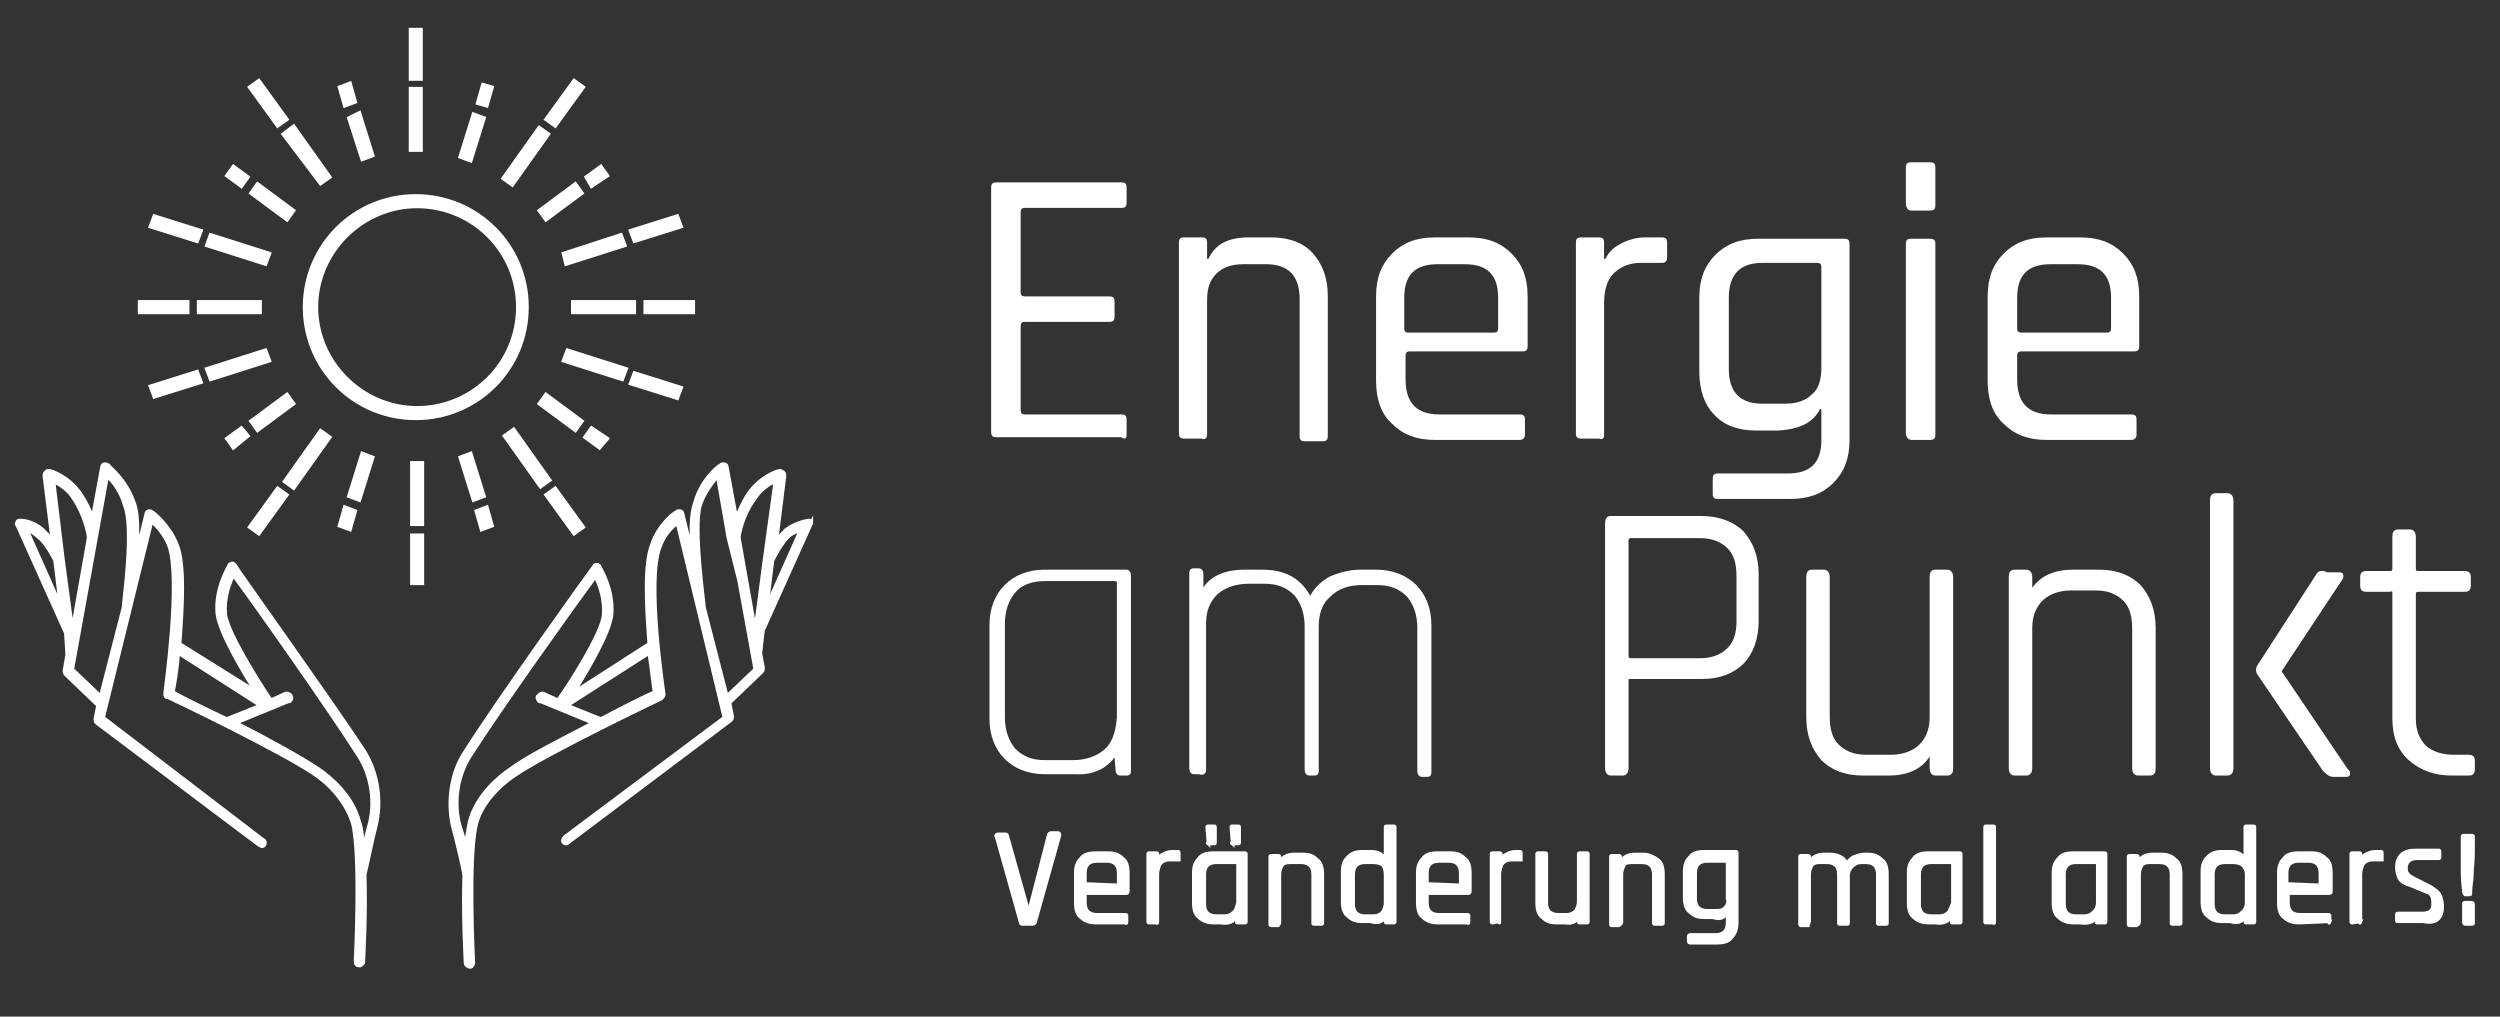 <?xml version="1.0" encoding="utf-8"?>
<!-- Generator: Adobe Illustrator 26.0.3, SVG Export Plug-In . SVG Version: 6.00 Build 0)  -->
<!DOCTYPE svg PUBLIC "-//W3C//DTD SVG 1.1//EN" "http://www.w3.org/Graphics/SVG/1.1/DTD/svg11.dtd">
<svg version="1.1" id="Ebene_1" xmlns:x="http://ns.adobe.com/Extensibility/1.0/" xmlns:i="http://ns.adobe.com/AdobeIllustrator/10.0/" xmlns:graph="http://ns.adobe.com/Graphs/1.0/"
	 xmlns="http://www.w3.org/2000/svg" xmlns:xlink="http://www.w3.org/1999/xlink" x="0px" y="0px" width="186.4px" height="75.8px"
	 viewBox="0 0 186.4 75.8" style="enable-background:new 0 0 186.4 75.8;" xml:space="preserve">
<rect x="0" y="0" width="186.4" height="75.8" fill="#333333" stroke="none"/>
<style type="text/css">
	.st0{fill:#FFFFFF;stroke:#FFFFFF;stroke-width:0.25;stroke-miterlimit:10;}
	.st1{fill:#FFFFFF;}
</style>
<path class="st0" d="M178.5,44.2v9.4c0,1.3,0.4,2.3,1.2,3s1.8,1.1,3.1,1.1h1.3c0.2,0,0.3-0.1,0.3-0.3v-0.7c0-0.2-0.1-0.3-0.3-0.3
	H183c-0.9,0-1.6-0.2-2.2-0.7c-0.5-0.5-0.8-1.2-0.8-2.1v-9.3c0-0.2,0.1-0.3,0.3-0.3h3.5c0.2,0,0.3-0.1,0.3-0.3V43
	c0-0.2-0.1-0.3-0.3-0.3h-3.5c-0.2,0-0.3-0.1-0.3-0.3V40c0-0.2-0.1-0.4-0.3-0.4h-0.9c-0.2,0-0.3,0.1-0.3,0.4v2.4
	c0,0.2-0.1,0.3-0.3,0.3h-1.8c-0.2,0-0.3,0.1-0.3,0.3v0.7c0,0.2,0.1,0.3,0.3,0.3h1.8C178.4,43.9,178.5,44,178.5,44.2 M166.4,57.3v-20
	c0-0.2-0.1-0.4-0.3-0.4h-0.9c-0.2,0-0.3,0.1-0.3,0.4v20c0,0.2,0.1,0.4,0.3,0.4h0.9C166.3,57.7,166.4,57.5,166.4,57.3 M172.8,42.9
	l-4.4,6.8c-0.1,0.2-0.1,0.3,0,0.5l4.9,7.2c0.2,0.2,0.4,0.4,0.7,0.4h0.9c0.1,0,0.2,0,0.2-0.1s0-0.2-0.1-0.2l-5-7.4V50l4.5-6.8
	c0.1-0.1,0.1-0.2,0.1-0.3s-0.1-0.1-0.2-0.1h-0.9C173.1,42.6,172.9,42.7,172.8,42.9 M151.4,57.3V46.8c0-0.9,0.3-1.6,0.8-2.1
	s1.3-0.8,2.2-0.8h1.9c0.9,0,1.6,0.3,2.1,0.8s0.7,1.2,0.7,2.2v10.4c0,0.2,0.1,0.4,0.3,0.4h0.9c0.2,0,0.3-0.1,0.3-0.4V46.8
	c0-1.3-0.4-2.3-1.1-3.1c-0.7-0.7-1.7-1.1-3-1.1h-1.9c-1.5,0-2.5,0.5-3.1,1.5h-0.1V43c0-0.2-0.1-0.4-0.3-0.4h-0.9
	c-0.2,0-0.3,0.1-0.3,0.4v14.3c0,0.2,0.1,0.4,0.3,0.4h0.9C151.3,57.7,151.4,57.5,151.4,57.3 M143.9,56.1h0.1v1.2
	c0,0.2,0.1,0.4,0.3,0.4h0.9c0.2,0,0.3-0.1,0.3-0.4V43c0-0.2-0.1-0.4-0.3-0.4h-0.9c-0.2,0-0.3,0.1-0.3,0.4v10.5
	c0,0.9-0.3,1.6-0.8,2.1s-1.3,0.8-2.2,0.8h-1.9c-0.9,0-1.6-0.3-2.1-0.8s-0.7-1.2-0.7-2.2V43c0-0.2-0.1-0.4-0.3-0.4h-0.9
	c-0.2,0-0.3,0.1-0.3,0.4v10.5c0,1.3,0.4,2.3,1.1,3.1c0.7,0.7,1.7,1.1,3,1.1h1.9C142.4,57.7,143.4,57.1,143.9,56.1 M121.3,48.9v-8.6
	c0-0.2,0.1-0.3,0.3-0.3h5.2c0.9,0,1.6,0.3,2.1,0.8s0.7,1.2,0.7,2.2v3.3c0,0.9-0.2,1.6-0.7,2.1s-1.2,0.8-2.1,0.8h-5.2
	C121.4,49.2,121.3,49.1,121.3,48.9 M121.3,57.3v-6.6c0-0.2,0.1-0.2,0.3-0.2h5.3c1.3,0,2.3-0.4,3-1.1c0.7-0.7,1.1-1.8,1.1-3.1v-3.5
	c0-1.3-0.4-2.3-1.1-3.1c-0.7-0.7-1.8-1.1-3-1.1h-6.8c-0.2,0-0.3,0.1-0.3,0.4v18.3c0,0.2,0.1,0.4,0.3,0.4h0.9
	C121.2,57.7,121.3,57.5,121.3,57.3 M89.8,57.4V46.5c0-1,0.3-1.7,0.9-2.3c0.6-0.5,1.4-0.8,2.4-0.8h1.2c1,0,1.7,0.3,2.3,0.9
	c0.5,0.6,0.8,1.4,0.8,2.4v10.7c0,0.2,0.1,0.3,0.2,0.3H98c0.2,0,0.2-0.1,0.2-0.3V46.7c0-1,0.3-1.8,0.9-2.3c0.6-0.6,1.4-0.9,2.4-0.9
	h1.2c1,0,1.7,0.3,2.3,0.9c0.5,0.6,0.8,1.4,0.8,2.4v10.7c0,0.2,0.1,0.3,0.2,0.3h0.4c0.2,0,0.2-0.1,0.2-0.3V46.6
	c0-1.2-0.4-2.2-1.1-2.9s-1.7-1.1-2.9-1.1h-1.2c-0.7,0-1.5,0.2-2.2,0.5c-0.7,0.4-1.2,0.9-1.5,1.6c-0.7-1.4-1.8-2.1-3.6-2.1h-1.3
	c-1.5,0-2.6,0.5-3.1,1.5h-0.1v-1.3c0-0.2-0.1-0.3-0.2-0.3H89c-0.2,0-0.2,0.1-0.2,0.3v14.5c0,0.2,0.1,0.3,0.2,0.3h0.4
	C89.7,57.7,89.8,57.6,89.8,57.4 M82.4,56c-0.6,0.5-1.4,0.8-2.4,0.8h-2.1c-1,0-1.7-0.3-2.3-0.9c-0.5-0.6-0.8-1.4-0.8-2.4v-7
	c0-1,0.3-1.8,0.8-2.4c0.5-0.6,1.3-0.9,2.3-0.9h5.2c0.2,0,0.3,0.1,0.3,0.2v10.1C83.3,54.7,83,55.5,82.4,56 M83.2,56.1L83.2,56.1
	l0.1,1.3c0,0.2,0.1,0.3,0.2,0.3H84c0.2,0,0.2-0.1,0.2-0.3V42.9c0-0.2-0.1-0.3-0.2-0.3h-6.1c-1.2,0-2.2,0.4-2.9,1.1s-1.1,1.7-1.1,2.9
	v7c0,1.2,0.4,2.2,1.1,2.9s1.7,1.1,2.9,1.1h2.2C81.6,57.7,82.6,57.1,83.2,56.1"/>
<path class="st1" d="M150.4,24.5v-2.3c0-1.7,0.8-2.5,2.5-2.5h2c1.7,0,2.5,0.8,2.5,2.5v2.3c0,0.2-0.1,0.3-0.3,0.3h-6.4
	C150.5,24.8,150.4,24.7,150.4,24.5 M159.3,32.4v-1.1c0-0.3-0.1-0.4-0.4-0.4h-6c-1.7,0-2.5-0.9-2.5-2.6v-1.8c0-0.2,0.1-0.3,0.3-0.3
	h8.4c0.3,0,0.4-0.1,0.4-0.4v-3.7c0-1.4-0.4-2.4-1.2-3.2c-0.8-0.8-1.8-1.2-3.2-1.2h-2.5c-1.4,0-2.4,0.4-3.2,1.2
	c-0.8,0.8-1.2,1.8-1.2,3.2v6.3c0,1.4,0.4,2.5,1.2,3.2c0.8,0.8,1.8,1.2,3.2,1.2h6.3C159.1,32.8,159.3,32.7,159.3,32.4 M142.6,32.8
	h1.3c0.3,0,0.4-0.1,0.4-0.4V18.2c0-0.3-0.1-0.4-0.4-0.4h-1.4c-0.3,0-0.4,0.1-0.4,0.4v14.2C142.2,32.7,142.3,32.8,142.6,32.8
	 M142.5,15.7h1.4c0.3,0,0.4-0.1,0.4-0.4v-2.8c0-0.3-0.1-0.4-0.4-0.4h-1.4c-0.3,0-0.4,0.1-0.4,0.4v2.8
	C142.2,15.6,142.3,15.7,142.5,15.7 M135.1,29.4c-0.5,0.5-1.2,0.7-2,0.7h-1.7c-1.7,0-2.5-0.9-2.5-2.6v-5.3c0-1.7,0.8-2.6,2.5-2.6h4.1
	c0.2,0,0.3,0.1,0.3,0.3v7.5C135.8,28.3,135.6,29,135.1,29.4 M135.7,30.5h0.1v2.3c0,1.7-0.8,2.5-2.5,2.5h-5.2c-0.3,0-0.4,0.1-0.4,0.4
	v1.1c0,0.3,0.1,0.4,0.4,0.4h5.4c1.4,0,2.4-0.4,3.2-1.2s1.2-1.8,1.2-3.2V18.2c0-0.3-0.1-0.4-0.4-0.4h-6.4c-1.4,0-2.4,0.4-3.2,1.2
	c-0.8,0.8-1.2,1.8-1.2,3.2v5.5c0,1.4,0.4,2.5,1.1,3.2c0.7,0.8,1.8,1.2,3.1,1.2h1.7C134.2,32,135.2,31.5,135.7,30.5 M119.6,32.4v-9.8
	c0-0.9,0.2-1.7,0.7-2.2s1.2-0.8,2-0.8h1.6c0.1,0,0.2,0,0.3-0.1c0.1-0.1,0.1-0.2,0.1-0.3v-1.1c0-0.3-0.1-0.4-0.4-0.4h-1.2
	c-0.7,0-1.4,0.2-1.9,0.5c-0.6,0.3-0.9,0.7-1.1,1.1h-0.1v-1.2c0-0.3-0.1-0.4-0.4-0.4h-1.3c-0.3,0-0.4,0.1-0.4,0.4v14.2
	c0,0.3,0.1,0.4,0.4,0.4h1.3C119.5,32.8,119.6,32.7,119.6,32.4 M104.7,24.5v-2.3c0-1.7,0.8-2.5,2.5-2.5h2c1.7,0,2.5,0.8,2.5,2.5v2.3
	c0,0.2-0.1,0.3-0.3,0.3H105C104.8,24.8,104.7,24.7,104.7,24.5 M113.7,32.4v-1.1c0-0.3-0.1-0.4-0.4-0.4h-6c-1.7,0-2.5-0.9-2.5-2.6
	v-1.8c0-0.2,0.1-0.3,0.3-0.3h8.4c0.3,0,0.4-0.1,0.4-0.4v-3.7c0-1.4-0.4-2.4-1.2-3.2c-0.8-0.8-1.8-1.2-3.2-1.2H107
	c-1.4,0-2.4,0.4-3.2,1.2c-0.8,0.8-1.2,1.8-1.2,3.2v6.3c0,1.4,0.4,2.5,1.2,3.2c0.8,0.8,1.8,1.2,3.2,1.2h6.3
	C113.5,32.8,113.7,32.7,113.7,32.4 M90,32.4v-10c0-0.9,0.2-1.5,0.7-2s1.2-0.7,2-0.7h1.7c1.7,0,2.5,0.9,2.5,2.6v10.2
	c0,0.3,0.1,0.4,0.4,0.4h1.3c0.3,0,0.4-0.1,0.4-0.4V22.1c0-1.4-0.4-2.4-1.1-3.2c-0.7-0.8-1.8-1.2-3.1-1.2h-1.7c-1.5,0-2.5,0.5-3,1.6
	H90v-1.2c0-0.3-0.1-0.4-0.4-0.4h-1.3c-0.3,0-0.4,0.1-0.4,0.4v14.2c0,0.3,0.1,0.4,0.4,0.4h1.3C89.8,32.8,90,32.7,90,32.4 M84,32.4
	v-1.1c0-0.3-0.1-0.4-0.4-0.4h-7.2c-0.2,0-0.3-0.1-0.3-0.3v-6.3c0-0.2,0.1-0.3,0.3-0.3h6.3c0.3,0,0.4-0.1,0.4-0.4v-1.1
	c0-0.3-0.1-0.4-0.4-0.4h-6.3c-0.2,0-0.3-0.1-0.3-0.3v-6c0-0.2,0.1-0.3,0.3-0.3h7.2c0.3,0,0.4-0.1,0.4-0.4V14c0-0.3-0.1-0.4-0.4-0.4
	h-9.3c-0.3,0-0.4,0.1-0.4,0.4v18.2c0,0.3,0.1,0.4,0.4,0.4h9.3C83.9,32.8,84,32.7,84,32.4"/>
<path class="st0" d="M31.5,39.9h-0.8v3.6h0.8V39.9z M31.5,34.5h-0.8v4.6h0.8V34.5z M9.2,45.3l-1.7,6.6l-2.1-2L8,35.5
	c0.4,0.4,1,1.1,1.3,2.2C10,39.4,9.2,44.9,9.2,45.3 M6.6,40.1l-1.2,6.8l-0.7-5.2l0,0L4,35.9c0.4,0.2,1.1,0.6,1.5,1.3
	C6.3,38.4,6.6,39.8,6.6,40.1 M4.1,41.8l0.4,3.3L2,39.5c0.2,0.1,0.5,0.2,0.8,0.5C3.4,40.4,4,41.6,4.1,41.8 M13.3,48.7l6.1,3.9l-2.5,1
	l0,0c-1.9-0.9-3.5-1.7-4-2C13,51.1,13.2,50,13.3,48.7 M17.6,53.9l3.9-1.6c0,0,0,0,0.1,0c0.1-0.1,0.2-0.2,0.1-0.4
	c0-0.1-0.2-0.2-0.3-0.2h-0.1l-1.1,0.5c-1-1.5-3.2-5-3.4-6.4c-0.1-1.2,0.3-2.3,0.6-2.9c1.5,2,7.2,10.1,9.3,13.4
	c1,1.5,1.3,3.6,0.8,5.3c-0.1,0.3-0.2,0.9-0.4,1.5c-0.1-0.7-0.1-1.3-0.3-1.8c-0.5-2-2.2-3.4-3.1-4C22.5,56.5,20,55.1,17.6,53.9
	 M10.2,41.2c0.1-1.5,0.1-3-0.2-3.7c-0.6-1.8-1.9-2.7-1.9-2.8c-0.1,0-0.1-0.1-0.2-0.1H7.8c-0.1,0-0.2,0.1-0.2,0.2l-0.7,3.8
	C6.7,38,6.4,37.4,6,36.8c-0.9-1.3-2.2-1.7-2.3-1.7H3.6c-0.1,0-0.1,0-0.2,0.1c-0.1,0.1-0.1,0.2-0.1,0.3l0.6,4.8
	c-0.2-0.3-0.5-0.6-0.7-0.8c-0.8-0.7-1.6-0.7-1.7-0.7l0,0c-0.1,0-0.2,0-0.2,0.1c-0.1,0.1-0.1,0.2,0,0.3l3.6,8L5,48.8L4.8,50
	c0,0.1,0,0.2,0.1,0.3l2.4,2.3l-0.2,1c0,0.1,0,0.2,0.1,0.3L19.3,63c0.1,0,0.1,0.1,0.2,0.1s0.2,0,0.2-0.1c0.1-0.1,0.1-0.3-0.1-0.4
	L7.7,53.5l3.6-14.6c0.4,0.3,1,1,1.3,1.8c0.9,2.5-0.3,10.9-0.3,11c0,0.1,0,0.3,0.2,0.3c0.1,0,8.4,4,10.9,5.7c1.5,1,2.5,2.4,2.9,3.7
	c0.6,2.4,0.2,10.2,0.2,10.3c0,0.2,0.1,0.3,0.3,0.3l0,0c0.1,0,0.1,0,0.2-0.1s0.1-0.1,0.1-0.2c0-0.2,0.2-3.5,0.1-6.5
	c0.1-0.3,0.6-2.8,0.8-3.5c0.5-1.9,0.2-4.1-0.9-5.8c-2.5-3.8-9.6-13.7-9.6-13.8C17.4,42,17.4,42,17.3,42l0,0c-0.1,0-0.2,0.1-0.2,0.1
	c0,0.1-1.1,1.7-0.9,3.7c0.2,1.4,1.8,4.1,2.8,5.7L13.4,48c0.2-2.7,0.4-5.9-0.2-7.4c-0.6-1.5-1.8-2.4-1.8-2.4c-0.1,0-0.1-0.1-0.2-0.1
	h-0.1c-0.1,0-0.2,0.1-0.2,0.2L10.2,41.2z M27,33.8L26,37l0.8,0.3l1-3.2L27,33.8z M26.1,39.5l0.4-1.4l-0.8-0.3l-0.4,1.4L26.1,39.5z
	 M19.4,22.5h-4.6v0.8h4.6V22.5z M15,28.5l-0.3-0.8l-3.5,1.1l0.3,0.8L15,28.5z M19.8,26.1l-4.4,1.4l0.3,0.8l4.4-1.4L19.8,26.1z
	 M18.5,32.5L18,31.9l-1.1,0.8l0.5,0.7L18.5,32.5z M21.9,30.1l-0.5-0.7l-2.7,2l0.5,0.7L21.9,30.1z M21.4,16.4l0.5-0.7l-2.7-2
	l-0.5,0.7L21.4,16.4z M20.7,36.4l-2.1,2.9l0.7,0.5l2.1-2.9L20.7,36.4z M23.9,32.1l-2.7,3.8l0.7,0.5l2.7-3.8L23.9,32.1z M14,22.5
	h-3.6v0.8H14V22.5z M14.7,18l0.3-0.8l-3.5-1.1l-0.3,0.8L14.7,18z M20.1,18.9l-4.4-1.4l-0.3,0.8l4.4,1.4L20.1,18.9z M18,13.9l0.5-0.7
	l-1.1-0.8l-0.5,0.7L18,13.9z M20.7,9.4l0.7-0.5L19.3,6l-0.7,0.5L20.7,9.4z M23.9,13.7l0.7-0.5l-2.7-3.8L21.1,10L23.9,13.7z
	 M25.7,7.9l0.8-0.3l-0.4-1.4l-0.8,0.3L25.7,7.9z M27,11.9l0.8-0.3l-1-3.2L26,8.8L27,11.9z M30.6,5.9h0.8V2.2h-0.8V5.9z M30.6,11.2
	h0.8V6.6h-0.8V11.2z M36.1,8.8l-0.8-0.3l-1,3.2l0.8,0.3L36.1,8.8z M36.3,7.9l0.4-1.4L36,6.3l-0.4,1.4L36.3,7.9z M38.6,22.9
	c0,4.2-3.4,7.5-7.5,7.5s-7.5-3.4-7.5-7.5s3.4-7.5,7.5-7.5S38.6,18.7,38.6,22.9 M39.3,22.9c0-4.6-3.7-8.3-8.3-8.3s-8.3,3.7-8.3,8.3
	s3.7,8.3,8.3,8.3S39.3,27.5,39.3,22.9 M35.3,37.3l0.8-0.3l-1-3.2l-0.8,0.3L35.3,37.3z M36.3,37.8l-0.8,0.3l0.4,1.4l0.8-0.3
	L36.3,37.8z M42,26.9l4.4,1.4l0.3-0.8l-4.4-1.4L42,26.9z M45.3,32.7l-1.2-0.8l-0.5,0.7l1.1,0.8L45.3,32.7z M42.7,23.3h4.6v-0.8h-4.6
	V23.3z M47.3,27.8L47,28.6l3.5,1.1l0.3-0.8L47.3,27.8z M43.4,31.4l-2.7-2l-0.5,0.7l2.7,2L43.4,31.4z M40.2,15.7l0.5,0.7l2.7-2
	l-0.5-0.7L40.2,15.7z M42.8,39.8l0.7-0.5l-2.1-2.9l-0.7,0.5L42.8,39.8z M40.3,36.3l0.7-0.5L38.3,32l-0.7,0.5L40.3,36.3z M40.9,10
	l-0.7-0.5l-2.7,3.8l0.7,0.5L40.9,10z M41.4,9.4l2.1-2.9L42.8,6l-2.1,2.9L41.4,9.4z M44.1,13.9l1.2-0.8l-0.5-0.7l-1.1,0.8L44.1,13.9z
	 M42.2,19.7l4.4-1.4l-0.3-0.8L42,18.9L42.2,19.7z M47.3,18l3.5-1.1l-0.3-0.8L47,17.2L47.3,18z M48.1,23.3h3.6v-0.8h-3.6V23.3z
	 M59.7,39.5l-2.5,5.6l0.4-3.3c0.1-0.2,0.7-1.4,1.3-1.9C59.2,39.7,59.5,39.6,59.7,39.5 M57.8,35.9L57,41.7l0,0l-0.5,3.8l-0.2,1.4
	l-1.2-6.8c0-0.3,0.3-1.7,1.1-2.8C56.7,36.5,57.3,36.1,57.8,35.9 M55.1,43.3l1.2,6.6l-2.1,2l-1.7-6.6c0-0.3-0.8-5.9-0.3-7.6
	c0.3-1,1-1.8,1.3-2.2l0.8,4.6L55.1,43.3z M48.8,51.6c-0.5,0.2-2.1,1-4,2l0,0l-2.5-1l6.1-3.9C48.6,50,48.7,51.1,48.8,51.6 M41.6,52.2
	l-1.1-0.5h-0.1c-0.1,0-0.2,0.1-0.3,0.2c-0.1,0.1,0,0.3,0.1,0.4c0,0,0,0,0.1,0l3.9,1.6c-2.3,1.2-4.9,2.5-6.1,3.4
	c-0.9,0.6-2.6,2-3.1,4c-0.1,0.5-0.2,1.1-0.3,1.8c-0.1-0.6-0.3-1.2-0.4-1.5c-0.5-1.7-0.2-3.8,0.8-5.3C37.2,53,42.9,45,44.4,43
	c0.3,0.6,0.7,1.7,0.6,2.9C44.8,47.3,42.6,50.8,41.6,52.2 M60.5,38.9c-0.1-0.1-0.1-0.1-0.2-0.1l0,0c0,0-0.9,0.1-1.7,0.7
	c-0.2,0.2-0.5,0.5-0.7,0.8l0.6-4.8c0-0.1,0-0.2-0.1-0.3c-0.1,0-0.1-0.1-0.2-0.1h-0.1c-0.1,0-1.4,0.4-2.3,1.7
	c-0.4,0.6-0.7,1.3-0.9,1.8l-0.7-3.8c0-0.1-0.1-0.2-0.2-0.2h-0.1c-0.1,0-0.1,0-0.2,0.1c-0.1,0-1.4,1-1.9,2.8
	c-0.3,0.8-0.3,2.3-0.2,3.7l-0.7-2.9c0-0.1-0.1-0.2-0.2-0.2h-0.1c-0.1,0-0.1,0-0.2,0.1c-0.1,0-1.3,0.9-1.8,2.4
	c-0.6,1.5-0.4,4.8-0.2,7.4l-5.6,3.6c1-1.6,2.6-4.3,2.8-5.7c0.2-2-0.9-3.6-0.9-3.7c-0.1-0.1-0.1-0.1-0.2-0.1c-0.1,0-0.2,0-0.2,0.1
	c-0.1,0.1-7.2,10-9.6,13.8c-1.1,1.6-1.4,3.9-0.9,5.8c0.2,0.7,0.8,3.2,0.8,3.5c-0.1,3,0.1,6.3,0.1,6.5c0,0.1,0.1,0.2,0.1,0.2
	c0.1,0,0.1,0.1,0.2,0.1l0,0c0.1,0,0.2,0,0.2-0.1c0.1-0.1,0.1-0.1,0.1-0.2s-0.4-7.8,0.2-10.3c0.3-1.3,1.4-2.7,2.9-3.7
	c2.5-1.7,10.9-5.7,10.9-5.7c0.1-0.1,0.2-0.2,0.2-0.3s-1.3-8.5-0.3-11c0.3-0.9,0.9-1.5,1.3-1.8L54,53.5l-11.9,8.9
	c-0.1,0.1-0.2,0.3-0.1,0.4c0.1,0.1,0.1,0.1,0.2,0.1c0.1,0,0.1,0,0.2-0.1l12.1-9.1c0.1-0.1,0.1-0.2,0.1-0.3l-0.2-1l2.4-2.3
	c0.1-0.1,0.1-0.2,0.1-0.3l-0.2-1.1l0.2-1.7l3.6-8C60.5,39.1,60.5,39,60.5,38.9"/>
<path class="st0" d="M184.3,67.3h-0.5c-0.1,0-0.1,0-0.1,0.1v1.3c0,0.1,0,0.2,0.1,0.2h0.5c0.1,0,0.1,0,0.1-0.1v-1.3
	C184.4,67.4,184.4,67.3,184.3,67.3 M183.6,65.1c0,0.7,0.1,1.2,0.1,1.4c0,0.1,0.1,0.2,0.1,0.2h0.3c0.1,0,0.1,0,0.1-0.1s0-0.4,0.1-1.1
	c0-0.6,0.1-1.3,0.1-1.9v-1.2c0-0.1,0-0.1-0.1-0.1h-0.6c-0.1,0-0.1,0-0.1,0.1v1.2C183.6,63.9,183.6,64.4,183.6,65.1 M182.1,67.6
	c0-0.4-0.1-0.7-0.2-0.9c-0.1-0.2-0.4-0.4-0.7-0.6l-1.2-0.6c-0.4-0.2-0.6-0.4-0.6-0.7v-0.2c0-0.1,0.1-0.3,0.2-0.4
	c0.1-0.1,0.3-0.2,0.6-0.2h1.6c0.1,0,0.1,0,0.1-0.1v-0.4c0-0.1,0-0.1-0.1-0.1h-1.7c-0.9,0-1.4,0.4-1.4,1.3c0,0.3,0.1,0.6,0.2,0.8
	s0.4,0.4,0.8,0.5l1.2,0.5c0.4,0.1,0.5,0.4,0.5,0.8v0.2c0,0.4-0.3,0.6-0.8,0.6h-1.8c-0.1,0-0.1,0-0.1,0.1v0.4c0,0.1,0,0.1,0.1,0.1
	h1.9C181.6,68.9,182.1,68.5,182.1,67.6 M176,68.7v-3.5c0-0.3,0.1-0.6,0.2-0.8c0.2-0.2,0.4-0.3,0.7-0.3h0.6h0.1V64v-0.4
	c0-0.1,0-0.1-0.1-0.1h-0.4c-0.3,0-0.5,0.1-0.7,0.2c-0.2,0.1-0.3,0.2-0.4,0.4l0,0v-0.4c0-0.1,0-0.1-0.1-0.1h-0.5
	c-0.1,0-0.1,0-0.1,0.1v5c0,0.1,0,0.1,0.1,0.1L176,68.7C175.9,68.9,176,68.8,176,68.7 M170.5,65.9v-0.8c0-0.6,0.3-0.9,0.9-0.9h0.7
	c0.6,0,0.9,0.3,0.9,0.9v0.8c0,0.1,0,0.1-0.1,0.1L170.5,65.9C170.5,66,170.5,66,170.5,65.9 M173.7,68.7v-0.4c0-0.1,0-0.1-0.1-0.1
	h-2.1c-0.6,0-0.9-0.3-0.9-0.9v-0.6c0-0.1,0-0.1,0.1-0.1h3c0.1,0,0.1-0.1,0.1-0.2v-1.3c0-0.5-0.1-0.9-0.4-1.1
	c-0.3-0.3-0.6-0.4-1.1-0.4h-0.9c-0.5,0-0.9,0.1-1.1,0.4c-0.3,0.3-0.4,0.6-0.4,1.1v2.2c0,0.5,0.1,0.9,0.4,1.1
	c0.3,0.3,0.7,0.4,1.1,0.4L173.7,68.7C173.6,68.9,173.7,68.8,173.7,68.7 M167.2,68c-0.2,0.2-0.4,0.3-0.7,0.3h-0.6
	c-0.6,0-0.9-0.3-0.9-0.9v-2.2c0-0.6,0.3-0.9,0.9-0.9h0.6c0.3,0,0.6,0.1,0.7,0.2c0.2,0.2,0.3,0.4,0.3,0.7v2.1
	C167.5,67.6,167.4,67.8,167.2,68 M167.4,68.3L167.4,68.3v0.4c0,0.1,0,0.1,0.1,0.1h0.5c0.1,0,0.1,0,0.1-0.1v-7c0-0.1,0-0.1-0.1-0.1
	h-0.5c-0.1,0-0.1,0-0.1,0.1v2.4l0,0c-0.2-0.4-0.5-0.6-1.1-0.6h-0.6c-0.5,0-0.8,0.1-1.1,0.4s-0.4,0.6-0.4,1.1v2.2
	c0,0.5,0.1,0.9,0.4,1.1c0.3,0.3,0.6,0.4,1.1,0.4h0.6C166.9,68.9,167.2,68.7,167.4,68.3 M159.5,68.7v-3.5c0-0.3,0.1-0.5,0.2-0.7
	c0.2-0.2,0.4-0.2,0.7-0.2h0.6c0.6,0,0.9,0.3,0.9,0.9v3.6c0,0.1,0,0.1,0.1,0.1h0.5c0.1,0,0.1,0,0.1-0.1v-3.6c0-0.5-0.1-0.9-0.4-1.1
	c-0.3-0.3-0.6-0.4-1.1-0.4h-0.6c-0.5,0-0.9,0.2-1.1,0.6l0,0v-0.4c0-0.1,0-0.1-0.1-0.1h-0.5c-0.1,0-0.1,0-0.1,0.1v5
	c0,0.1,0,0.1,0.1,0.1h0.5C159.5,68.9,159.5,68.8,159.5,68.7 M156.1,68c-0.2,0.2-0.4,0.3-0.7,0.3h-0.6c-0.6,0-0.9-0.3-0.9-0.9v-2.2
	c0-0.6,0.3-0.9,0.9-0.9h1.5c0.1,0,0.1,0,0.1,0.1v2.9C156.4,67.6,156.3,67.8,156.1,68 M156.3,68.3L156.3,68.3v0.4
	c0,0.1,0,0.1,0.1,0.1h0.5c0.1,0,0.1,0,0.1-0.1v-5c0-0.1,0-0.1-0.1-0.1h-2.3c-0.5,0-0.9,0.1-1.1,0.4c-0.3,0.3-0.4,0.6-0.4,1.1v2.2
	c0,0.5,0.1,0.9,0.4,1.1c0.3,0.3,0.7,0.4,1.1,0.4h0.5C155.8,68.9,156.2,68.7,156.3,68.3 M148.7,68.7v-7c0-0.1,0-0.1-0.1-0.1h-0.5
	c-0.1,0-0.1,0-0.1,0.1v7c0,0.1,0,0.1,0.1,0.1h0.5C148.7,68.9,148.7,68.8,148.7,68.7 M145.3,68c-0.2,0.2-0.4,0.3-0.7,0.3H144
	c-0.6,0-0.9-0.3-0.9-0.9v-2.2c0-0.6,0.3-0.9,0.9-0.9h1.5c0.1,0,0.1,0,0.1,0.1v2.9C145.5,67.6,145.4,67.8,145.3,68 M145.5,68.3
	L145.5,68.3v0.4c0,0.1,0,0.1,0.1,0.1h0.5c0.1,0,0.1,0,0.1-0.1v-5c0-0.1,0-0.1-0.1-0.1h-2.3c-0.5,0-0.9,0.1-1.1,0.4
	c-0.3,0.3-0.4,0.6-0.4,1.1v2.2c0,0.5,0.1,0.9,0.4,1.1c0.3,0.3,0.7,0.4,1.1,0.4h0.5C144.9,68.9,145.3,68.7,145.5,68.3 M134.9,68.7
	v-3.5c0-0.3,0.1-0.5,0.2-0.7c0.2-0.2,0.4-0.2,0.7-0.2h0.4c0.6,0,0.9,0.3,0.9,0.9v3.6c0,0.1,0,0.1,0.1,0.1h0.5c0.1,0,0.1,0,0.1-0.1
	v-3.5c0-0.3,0.1-0.5,0.3-0.7s0.4-0.3,0.7-0.3h0.3c0.6,0,0.9,0.3,0.9,0.9v3.6c0,0.1,0,0.1,0.1,0.1h0.5c0.1,0,0.1,0,0.1-0.1v-3.6
	c0-0.5-0.1-0.9-0.4-1.1c-0.3-0.3-0.6-0.4-1.1-0.4H139c-0.3,0-0.5,0.1-0.8,0.2c-0.2,0.1-0.4,0.3-0.5,0.5c-0.2-0.5-0.7-0.7-1.3-0.7
	H136c-0.5,0-0.9,0.2-1.1,0.6l0,0v-0.4c0-0.1,0-0.1-0.1-0.1h-0.5c-0.1,0-0.1,0-0.1,0.1v5c0,0.1,0,0.1,0.1,0.1h0.5
	C134.8,68.9,134.9,68.8,134.9,68.7 M128.6,67.7c-0.2,0.2-0.4,0.2-0.7,0.2h-0.6c-0.6,0-0.9-0.3-0.9-0.9v-1.9c0-0.6,0.3-0.9,0.9-0.9
	h1.4c0.1,0,0.1,0,0.1,0.1V67C128.9,67.3,128.8,67.5,128.6,67.7 M128.8,68L128.8,68v0.8c0,0.6-0.3,0.9-0.9,0.9h-1.8
	c-0.1,0-0.2,0-0.2,0.1v0.4c0,0.1,0.1,0.1,0.2,0.1h1.9c0.5,0,0.9-0.1,1.1-0.4c0.3-0.3,0.4-0.7,0.4-1.1v-5.2c0-0.1,0-0.1-0.1-0.1h-2.3
	c-0.5,0-0.9,0.1-1.1,0.4c-0.3,0.3-0.4,0.6-0.4,1.1v1.9c0,0.5,0.1,0.9,0.4,1.1c0.3,0.3,0.6,0.4,1.1,0.4h0.6
	C128.3,68.6,128.6,68.4,128.8,68 M120.9,68.7v-3.5c0-0.3,0.1-0.5,0.2-0.7s0.4-0.2,0.7-0.2h0.6c0.6,0,0.9,0.3,0.9,0.9v3.6
	c0,0.1,0,0.1,0.1,0.1h0.5c0.1,0,0.1,0,0.1-0.1v-3.6c0-0.5-0.1-0.9-0.4-1.1s-0.6-0.4-1.1-0.4h-0.6c-0.5,0-0.9,0.2-1.1,0.6l0,0v-0.4
	c0-0.1,0-0.1-0.1-0.1h-0.5c-0.1,0-0.1,0-0.1,0.1v5c0,0.1,0,0.1,0.1,0.1h0.5C120.9,68.9,120.9,68.8,120.9,68.7 M117.7,68.3
	L117.7,68.3v0.4c0,0.1,0,0.1,0.1,0.1h0.5c0.1,0,0.1,0,0.1-0.1v-5c0-0.1,0-0.1-0.1-0.1h-0.5c-0.1,0-0.1,0-0.1,0.1v3.5
	c0,0.3-0.1,0.5-0.2,0.7c-0.2,0.2-0.4,0.3-0.7,0.3h-0.6c-0.6,0-0.9-0.3-0.9-0.9v-3.6c0-0.1,0-0.1-0.1-0.1h-0.5c-0.1,0-0.1,0-0.1,0.1
	v3.6c0,0.5,0.1,0.9,0.4,1.1c0.3,0.3,0.6,0.4,1.1,0.4h0.6C117.2,68.9,117.6,68.7,117.7,68.3 M111.8,68.7v-3.5c0-0.3,0.1-0.6,0.2-0.8
	c0.2-0.2,0.4-0.3,0.7-0.3h0.6h0.1V64v-0.4c0-0.1,0-0.1-0.1-0.1H113c-0.3,0-0.5,0.1-0.7,0.2c-0.2,0.1-0.3,0.2-0.4,0.4l0,0v-0.4
	c0-0.1,0-0.1-0.1-0.1h-0.5c-0.1,0-0.1,0-0.1,0.1v5c0,0.1,0,0.1,0.1,0.1L111.8,68.7C111.8,68.9,111.8,68.8,111.8,68.7 M106.4,65.9
	v-0.8c0-0.6,0.3-0.9,0.9-0.9h0.7c0.6,0,0.9,0.3,0.9,0.9v0.8c0,0.1,0,0.1-0.1,0.1L106.4,65.9C106.4,66,106.4,66,106.4,65.9
	 M109.5,68.7v-0.4c0-0.1,0-0.1-0.1-0.1h-2.1c-0.6,0-0.9-0.3-0.9-0.9v-0.6c0-0.1,0-0.1,0.1-0.1h3c0.1,0,0.1-0.1,0.1-0.2v-1.3
	c0-0.5-0.1-0.9-0.4-1.1c-0.3-0.3-0.6-0.4-1.1-0.4h-0.9c-0.5,0-0.9,0.1-1.1,0.4c-0.3,0.3-0.4,0.6-0.4,1.1v2.2c0,0.5,0.1,0.9,0.4,1.1
	c0.3,0.3,0.7,0.4,1.1,0.4h2.2C109.5,68.9,109.5,68.8,109.5,68.7 M103.1,68c-0.2,0.2-0.4,0.3-0.7,0.3h-0.6c-0.6,0-0.9-0.3-0.9-0.9
	v-2.2c0-0.6,0.3-0.9,0.9-0.9h0.6c0.3,0,0.6,0.1,0.7,0.2s0.2,0.4,0.2,0.7v2.1C103.3,67.6,103.2,67.8,103.1,68 M103.3,68.3L103.3,68.3
	v0.4c0,0.1,0,0.1,0.1,0.1h0.5c0.1,0,0.1,0,0.1-0.1v-7c0-0.1,0-0.1-0.1-0.1h-0.5c-0.1,0-0.1,0-0.1,0.1v2.4l0,0
	c-0.2-0.4-0.5-0.6-1.1-0.6h-0.6c-0.5,0-0.8,0.1-1.1,0.4s-0.4,0.6-0.4,1.1v2.2c0,0.5,0.1,0.9,0.4,1.1c0.3,0.3,0.6,0.4,1.1,0.4h0.6
	C102.8,68.9,103.1,68.7,103.3,68.3 M95.4,68.7v-3.5c0-0.3,0.1-0.5,0.2-0.7c0.2-0.2,0.4-0.2,0.7-0.2H97c0.6,0,0.9,0.3,0.9,0.9v3.6
	c0,0.1,0,0.1,0.1,0.1h0.5c0.1,0,0.1,0,0.1-0.1v-3.6c0-0.5-0.1-0.9-0.4-1.1c-0.3-0.3-0.6-0.4-1.1-0.4h-0.6c-0.5,0-0.9,0.2-1.1,0.6
	l0,0v-0.4c0-0.1,0-0.1-0.1-0.1h-0.5c-0.1,0-0.1,0-0.1,0.1v5c0,0.1,0,0.1,0.1,0.1h0.5C95.4,68.9,95.4,68.8,95.4,68.7 M92,68
	c-0.2,0.2-0.4,0.3-0.7,0.3h-0.6c-0.6,0-0.9-0.3-0.9-0.9v-2.2c0-0.6,0.3-0.9,0.9-0.9h1.5c0.1,0,0.1,0,0.1,0.1v2.9
	C92.2,67.6,92.2,67.8,92,68 M92.2,68.3L92.2,68.3v0.4c0,0.1,0,0.1,0.1,0.1h0.5c0.1,0,0.1,0,0.1-0.1v-5c0-0.1,0-0.1-0.1-0.1h-2.3
	c-0.5,0-0.9,0.1-1.1,0.4c-0.3,0.3-0.4,0.6-0.4,1.1v2.2c0,0.5,0.1,0.9,0.4,1.1c0.3,0.3,0.7,0.4,1.1,0.4H91
	C91.7,68.9,92,68.7,92.2,68.3 M91.9,62.9h0.4c0.1,0,0.1,0,0.1-0.1v-1.1c0-0.1,0-0.1-0.1-0.1h-0.4c-0.1,0-0.1,0-0.1,0.1L91.9,62.9
	C91.8,62.8,91.8,62.9,91.9,62.9 M90.1,62.9h0.4c0.1,0,0.1,0,0.1-0.1v-1.1c0-0.1,0-0.1-0.1-0.1h-0.4c-0.1,0-0.1,0-0.1,0.1L90.1,62.9
	C90,62.8,90,62.9,90.1,62.9 M86.3,68.7v-3.5c0-0.3,0.1-0.6,0.2-0.8c0.2-0.2,0.4-0.3,0.7-0.3h0.6h0.1V64v-0.4c0-0.1,0-0.1-0.1-0.1
	h-0.4c-0.3,0-0.5,0.1-0.7,0.2s-0.3,0.2-0.4,0.4l0,0v-0.4c0-0.1,0-0.1-0.1-0.1h-0.5c-0.1,0-0.1,0-0.1,0.1v5c0,0.1,0,0.1,0.1,0.1h0.5
	C86.3,68.9,86.3,68.8,86.3,68.7 M80.9,65.9v-0.8c0-0.6,0.3-0.9,0.9-0.9h0.7c0.6,0,0.9,0.3,0.9,0.9v0.8c0,0.1,0,0.1-0.1,0.1
	L80.9,65.9C80.9,66,80.9,66,80.9,65.9 M84,68.7v-0.4c0-0.1,0-0.1-0.1-0.1h-2.1c-0.6,0-0.9-0.3-0.9-0.9v-0.6c0-0.1,0-0.1,0.1-0.1h3
	c0.1,0,0.1-0.1,0.1-0.2v-1.3c0-0.5-0.1-0.9-0.4-1.1c-0.3-0.3-0.6-0.4-1.1-0.4h-0.9c-0.5,0-0.9,0.1-1.1,0.4c-0.3,0.3-0.4,0.6-0.4,1.1
	v2.2c0,0.5,0.1,0.9,0.4,1.1c0.3,0.3,0.7,0.4,1.1,0.4h2.2C84,68.9,84,68.8,84,68.7 M77.2,68.7l1.8-6.4c0-0.1,0-0.2-0.1-0.2h-0.5
	c-0.1,0-0.1,0-0.2,0.1L76.7,68l0,0l-1.6-5.7c0-0.1-0.1-0.1-0.2-0.1h-0.5c-0.1,0-0.2,0.1-0.1,0.2l1.8,6.4c0,0.1,0.1,0.1,0.2,0.1H77
	C77.1,68.9,77.2,68.8,77.2,68.7"/>
</svg>
